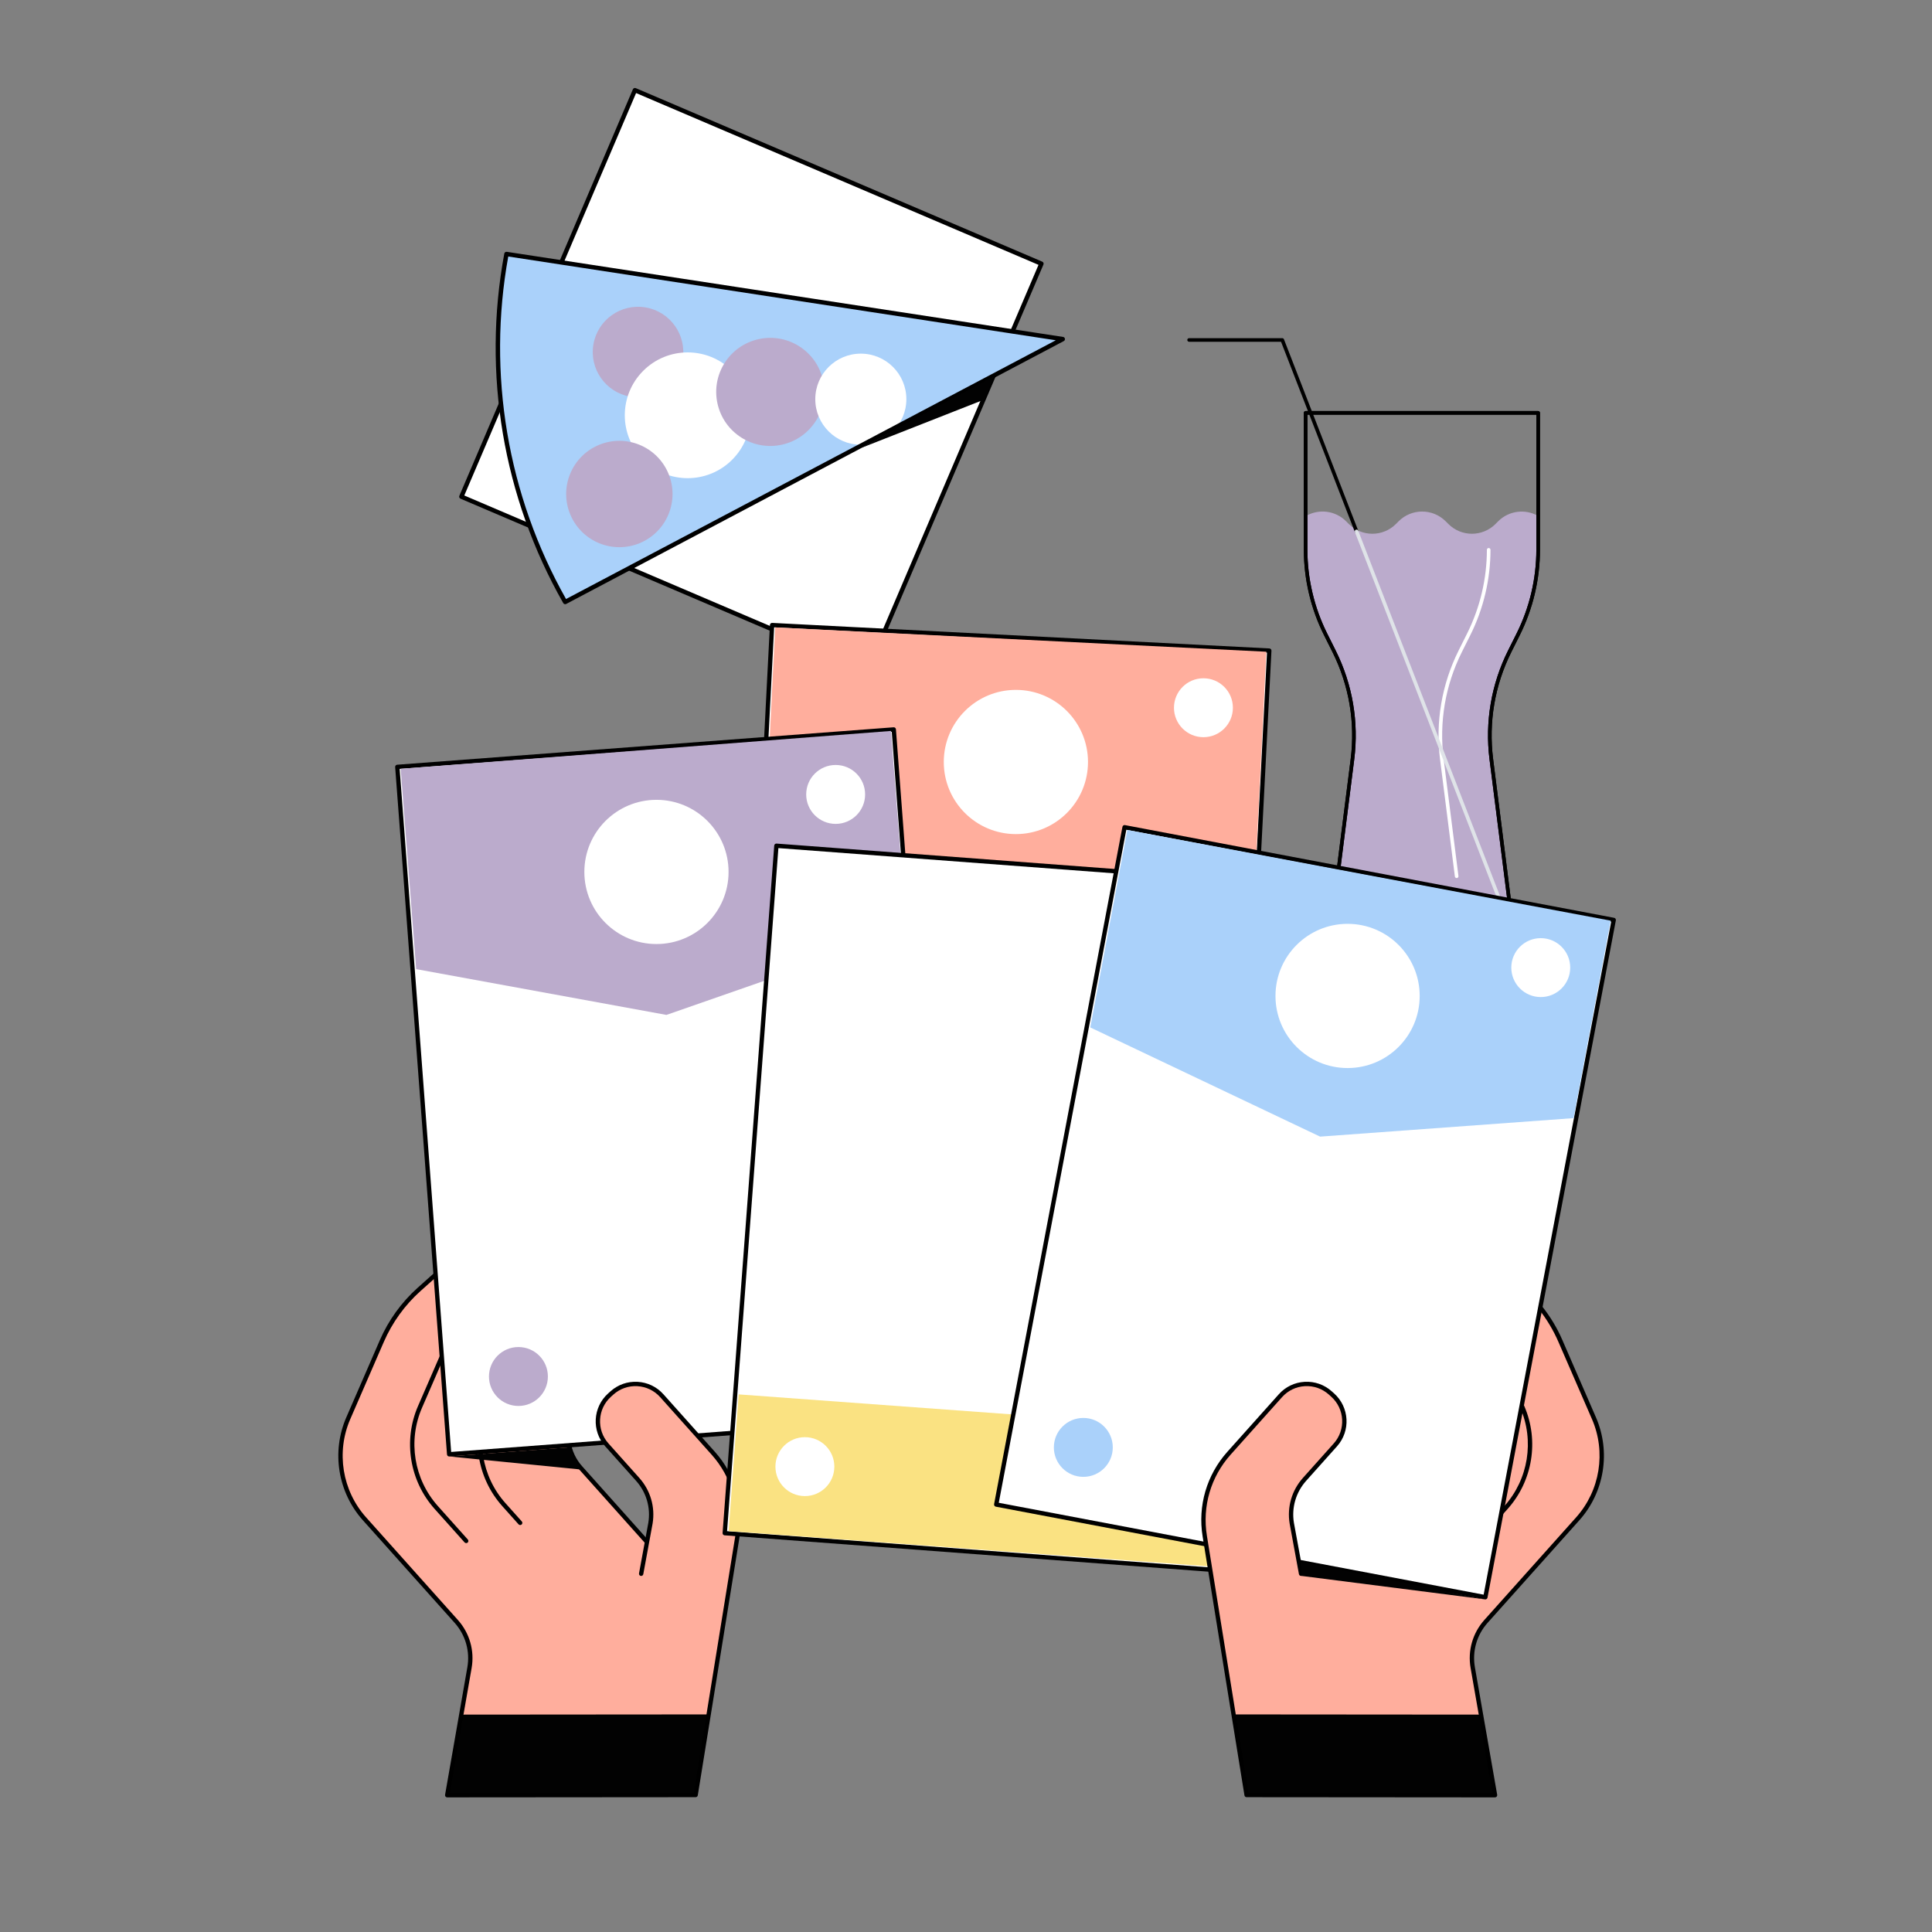 <?xml version="1.0" encoding="UTF-8"?>
<svg data-id="Capa_2" data-name="Capa 2" xmlns="http://www.w3.org/2000/svg" viewBox="0 0 2092.02 2092.02">
  <rect x="0" y="0" width="2092.02" height="2092.02" fill="#808080" stroke="none"/>
  <defs>
    <style>
      .cls-1 {
        fill: #aad1fa;
      }

      .cls-1, .cls-2, .cls-3, .cls-4, .cls-5, .cls-6, .cls-7, .cls-8, .cls-9 {
        stroke-width: 0px;
      }

      .cls-2 {
        fill: none;
      }

      .cls-3 {
        fill: #ffae9d;
      }

      .cls-4 {
        fill: #020202;
      }

      .cls-5 {
        fill: #000;
      }

      .cls-6 {
        fill: #dfe3e8;
      }

      .cls-7 {
        fill: #fae282;
      }

      .cls-8 {
        fill: #fff;
      }

      .cls-9 {
        fill: #bbabcc;
      }
    </style>
  </defs>
  <g id="Illustration">
    <g>
      <rect class="cls-2" width="2092.02" height="2092.02"/>
      <g>
        <g>
          <g>
            <rect class="cls-8" x="574.34" y="172.36" width="478.58" height="478.58" transform="translate(226.96 -286.39) rotate(23.12)"/>
            <path class="cls-5" d="M939.74,728.08c-.31,0-.62-.07-.92-.19l-440.15-187.9c-1.22-.52-1.78-1.93-1.26-3.14l187.9-440.15c.52-1.22,1.93-1.78,3.14-1.26l440.15,187.9c1.22.52,1.78,1.93,1.26,3.14l-187.9,440.15c-.39.92-1.28,1.46-2.22,1.46ZM502.75,536.52l435.75,186.02,186.02-435.75-435.75-186.02-186.02,435.75Z"/>
          </g>
          <g>
            <path class="cls-1" d="M1150.77,367.19l-602.35-92.16h0c-23.97,129.17-1.46,262.65,63.56,376.8h0s538.79-284.65,538.79-284.65Z"/>
            <circle class="cls-9" cx="690.86" cy="381.21" r="49.02" transform="translate(198.06 997.45) rotate(-80.24)"/>
            <circle class="cls-8" cx="744.63" cy="449.68" r="68.09" transform="translate(-99.87 658.24) rotate(-45)"/>
            <circle class="cls-9" cx="834.04" cy="424.41" r="58.52" transform="translate(-72.36 191.65) rotate(-12.57)"/>
            <circle class="cls-8" cx="932.12" cy="432.24" r="49.31"/>
            <circle class="cls-9" cx="670.67" cy="534.86" r="57.58" transform="translate(-154.64 300.89) rotate(-22.74)"/>
            <path class="cls-5" d="M611.96,654.23c-.83,0-1.63-.44-2.07-1.21-65.21-114.49-87.88-248.88-63.83-378.42.23-1.27,1.43-2.13,2.72-1.93l602.35,92.16c1.02.16,1.83.95,2,1.97s-.33,2.03-1.24,2.52l-538.79,284.65c-.36.19-.75.28-1.13.28ZM550.35,277.75c-23.01,126.97-.83,258.49,62.56,370.88l530.32-280.17-592.88-90.71Z"/>
          </g>
        </g>
        <path class="cls-3" d="M794.86,1689.36l-41.57,254.32-269.04.21,23.78-136.35c3.15-18.04-2.13-36.53-14.34-50.19l-56.13-62.76,158.9-142.1,104.64,117.01,93.76,19.85Z"/>
        <path class="cls-3" d="M655.33,1751.92l-109.74-122.65c-26.62-29.75-33.48-72.28-17.57-108.89l36.4-83.78c9.24-21.27,22.98-40.28,40.26-55.74l39.88-35.67c17.04-15.24,43.2-13.78,58.44,3.26l3.83,4.29c15.24,17.04,13.78,43.2-3.26,58.44l-26.05,23.3c-16.88,15.09-30.29,33.66-39.31,54.43l-18.89,43.47c-8.29,19.08-4.72,41.25,9.15,56.76l92.83,103.8-65.99,59.01Z"/>
        <path class="cls-3" d="M582.11,1754.99l-109.74-122.65c-26.62-29.75-33.48-72.28-17.57-108.89l36.4-83.78c9.24-21.27,22.98-40.28,40.26-55.74l39.88-35.67c17.04-15.24,43.2-13.78,58.44,3.26l3.83,4.29c15.24,17.04,13.78,43.2-3.26,58.44l-26.05,23.3c-16.88,15.09-30.29,33.66-39.31,54.43l-18.89,43.47c-8.29,19.08-4.72,41.25,9.15,56.76l92.83,103.8-65.99,59.01Z"/>
        <path class="cls-3" d="M584.28,1856.56l-189.58-211.93c-26.62-29.75-33.48-72.28-17.57-108.89l36.4-83.78c9.24-21.27,22.98-40.28,40.26-55.74l39.88-35.67c17.04-15.24,43.2-13.78,58.44,3.26l3.83,4.29c15.24,17.04,13.78,43.2-3.26,58.44l-26.05,23.3c-16.88,15.09-30.29,33.66-39.31,54.43l-18.89,43.47c-8.29,19.08-4.72,41.25,9.15,56.76l172.67,193.07-65.99,59.01Z"/>
        <path class="cls-5" d="M504.8,1670.93c-.65,0-1.29-.26-1.75-.78l-32.43-36.24c-27.14-30.34-34.2-74.07-17.98-111.4l36.4-83.78c9.31-21.43,23.44-40.99,40.85-56.56l39.88-35.67c8.71-7.79,19.92-11.72,31.6-11.07,11.67.65,22.38,5.81,30.17,14.52l2.52,2.82c.87.97.78,2.46-.19,3.32-.97.87-2.46.78-3.32-.19l-2.52-2.82c-6.95-7.77-16.51-12.37-26.92-12.95-10.41-.58-20.42,2.93-28.2,9.88l-39.88,35.67c-16.91,15.12-30.63,34.12-39.67,54.93l-36.4,83.78c-15.49,35.66-8.75,77.41,17.17,106.39l32.43,36.24c.87.97.79,2.46-.18,3.32-.45.4-1.01.6-1.57.6Z"/>
        <path class="cls-5" d="M699.47,1670.82c-.65,0-1.29-.26-1.76-.78l-70.97-79.36c-14.43-16.14-18.19-39.4-9.56-59.26l18.89-43.47c9.09-20.93,22.89-40.03,39.9-55.24l26.05-23.3c7.77-6.95,12.37-16.51,12.95-26.92.58-10.41-2.93-20.42-9.88-28.2l-3.83-4.29c-14.35-16.04-39.07-17.42-55.12-3.07l-39.88,35.67c-16.91,15.12-30.63,34.12-39.67,54.93l-36.4,83.78c-15.49,35.66-8.75,77.41,17.17,106.39l17.66,19.74c.87.97.78,2.46-.18,3.32-.97.87-2.46.78-3.32-.18l-17.66-19.74c-27.14-30.34-34.2-74.07-17.98-111.4l36.4-83.78c9.31-21.43,23.44-40.99,40.85-56.56l39.88-35.67c17.97-16.08,45.68-14.53,61.77,3.45l3.83,4.29c7.79,8.71,11.72,19.93,11.07,31.59-.65,11.67-5.81,22.38-14.52,30.17l-26.05,23.3c-16.5,14.76-29.89,33.3-38.72,53.61l-18.89,43.47c-7.9,18.18-4.46,39.47,8.75,54.25l70.97,79.36c.87.97.78,2.46-.19,3.32-.45.4-1.01.6-1.57.6Z"/>
        <g>
          <rect class="cls-8" x="815.03" y="690.3" width="539.08" height="746.44" transform="translate(55.99 -54.24) rotate(2.94)"/>
          <path class="cls-5" d="M797.3,1424.6c-.5-.1-.96-.35-1.3-.73-.42-.46-.64-1.07-.6-1.7l38.29-745.45c.07-1.3,1.17-2.3,2.47-2.23l538.37,27.65c1.29.06,2.3,1.17,2.23,2.47l-38.29,745.45c-.03.62-.31,1.21-.77,1.63-.46.42-1.07.64-1.7.6l-538.37-27.65c-.11,0-.22-.02-.32-.04ZM838.26,679.31l-38.05,740.75,533.67,27.41,38.05-740.75-533.67-27.41Z"/>
          <polygon class="cls-3" points="1360.47 923 1091.2 980.06 828.62 896.65 839.39 679.36 1371.24 705.71 1360.47 923"/>
          <circle class="cls-8" cx="1100.03" cy="825.1" r="78.08"/>
          <circle class="cls-8" cx="1303.11" cy="766.35" r="31.9"/>
          <circle class="cls-1" cx="882.79" cy="1348.22" r="31.9"/>
        </g>
        <g>
          <rect class="cls-8" x="456.05" y="809.4" width="539.08" height="746.44" transform="translate(-86.88 57.92) rotate(-4.31)"/>
          <path class="cls-5" d="M486.21,1577.08c-.51-.03-.99-.23-1.38-.56-.47-.41-.77-.99-.81-1.61l-56.13-744.32c-.1-1.3.87-2.43,2.17-2.52l537.56-40.54c1.28-.11,2.43.87,2.52,2.17l56.14,744.32c.05.62-.16,1.24-.56,1.71-.41.47-.99.77-1.61.81l-537.56,40.54c-.11,0-.22,0-.33,0ZM432.75,832.58l55.78,739.63,532.86-40.19-55.78-739.63-532.86,40.19Z"/>
          <polygon class="cls-9" points="981.55 1008.38 721.64 1098.98 450.63 1049.39 433.87 832.49 964.79 791.48 981.55 1008.38"/>
          <circle class="cls-8" cx="710.83" cy="944.15" r="78.08"/>
          <circle class="cls-8" cx="904.87" cy="860.23" r="31.9"/>
          <circle class="cls-9" cx="561.37" cy="1490.51" r="31.9"/>
        </g>
        <g>
          <path class="cls-9" d="M1443.56,987.48h192.19l-20.92-165.31c-5.08-40.13,1.86-80.86,19.95-117.04l9.19-18.39c14.18-28.37,21.57-59.66,21.57-91.38v-36.14l-.3-.71c-13.73-7.65-31.37-5.68-43.02,6l-2.84,2.85c-14.09,14.13-36.97,14.13-51.06,0l-2.85-2.85c-14.08-14.13-36.97-14.13-51.06,0l-2.84,2.85c-14.09,14.13-36.97,14.13-51.06,0l-2.88-2.89c-11.79-11.82-29.73-13.71-43.53-5.74l-.35,1.93v34.7c0,31.72,7.38,63.01,21.57,91.39l9.19,18.39c18.09,36.18,25.03,76.92,19.95,117.05l-20.92,165.31Z"/>
          <path class="cls-5" d="M1642.36,1041.64h-205.41c-.56,0-1.09-.24-1.46-.66-.37-.42-.54-.98-.47-1.53l27.53-217.52c5.05-39.88-1.79-79.97-19.76-115.93l-9.19-18.39c-14.24-28.5-21.77-60.4-21.77-92.26v-148.3c0-1.07.87-1.95,1.95-1.95h251.78c1.08,0,1.95.87,1.95,1.95v148.3c0,31.86-7.53,63.76-21.77,92.25l-9.19,18.39c-17.97,35.96-24.81,76.04-19.76,115.93l27.53,217.53c.07.55-.1,1.11-.47,1.53-.37.42-.9.66-1.46.66ZM1439.16,1037.75h200.99l-27.25-215.33c-5.14-40.65,1.82-81.51,20.14-118.16l9.19-18.39c13.98-27.96,21.36-59.26,21.36-90.51v-146.35h-247.89v146.35c0,31.25,7.39,62.56,21.36,90.52l9.19,18.39c18.32,36.65,25.29,77.51,20.14,118.16l-27.25,215.33Z"/>
          <path class="cls-5" d="M1642.36,1041.64h-205.41c-.56,0-1.09-.24-1.46-.66-.37-.42-.54-.98-.47-1.53l27.53-217.52c5.05-39.88-1.79-79.97-19.76-115.93l-9.19-18.39c-14.24-28.5-21.77-60.4-21.77-92.26v-148.3c0-1.07.87-1.95,1.95-1.95h251.78c1.08,0,1.95.87,1.95,1.95v148.3c0,31.86-7.53,63.76-21.77,92.25l-9.19,18.39c-17.97,35.96-24.81,76.04-19.76,115.93l27.53,217.53c.07.55-.1,1.11-.47,1.53-.37.42-.9.66-1.46.66ZM1439.16,1037.75h200.99l-27.25-215.33c-5.14-40.65,1.82-81.51,20.14-118.16l9.19-18.39c13.98-27.96,21.36-59.26,21.36-90.51v-146.35h-247.89v146.35c0,31.25,7.39,62.56,21.36,90.52l9.19,18.39c18.32,36.65,25.29,77.51,20.14,118.16l-27.25,215.33Z"/>
          <path class="cls-8" d="M1577.3,950.79c-.97,0-1.8-.72-1.93-1.7l-16.03-126.67c-5.14-40.65,1.82-81.51,20.14-118.16l9.19-18.39c13.97-27.96,21.36-59.26,21.36-90.51,0-1.08.87-1.95,1.95-1.95s1.95.87,1.95,1.95c0,31.86-7.53,63.76-21.77,92.25l-9.19,18.39c-17.98,35.96-24.81,76.05-19.76,115.93l16.03,126.67c.14,1.07-.62,2.04-1.69,2.18-.08.01-.17.02-.25.02Z"/>
          <path class="cls-5" d="M1468.93,577.35c-.78,0-1.52-.47-1.82-1.24l-79.96-206.04h-99.56c-1.08,0-1.95-.87-1.95-1.95s.87-1.95,1.95-1.95h100.89c.8,0,1.52.49,1.82,1.24l80.44,207.28c.39,1-.11,2.13-1.11,2.52-.23.09-.47.13-.7.13Z"/>
          <path class="cls-6" d="M1626.75,984.03c-.78,0-1.52-.47-1.82-1.24l-157.82-406.68c-.39-1,.11-2.13,1.11-2.52,1-.39,2.13.11,2.52,1.11l157.82,406.68c.39,1-.11,2.13-1.11,2.52-.23.09-.47.13-.7.13Z"/>
        </g>
        <path class="cls-3" d="M1518.85,1856.56l189.58-211.93c26.62-29.75,33.48-72.28,17.57-108.89l-36.4-83.78c-9.24-21.27-22.98-40.28-40.26-55.74l-39.88-35.67c-17.04-15.24-43.2-13.78-58.44,3.26l-3.83,4.29c-15.24,17.04-13.78,43.2,3.26,58.44l26.05,23.3c16.88,15.09,30.29,33.66,39.31,54.43l18.89,43.47c8.29,19.08,4.72,41.25-9.15,56.76l-172.67,193.07,65.99,59.01Z"/>
        <path class="cls-3" d="M1521.03,1754.99l109.74-122.65c26.62-29.75,33.48-72.28,17.57-108.89l-36.4-83.78c-9.24-21.27-22.98-40.28-40.26-55.74l-39.88-35.67c-17.04-15.24-43.2-13.78-58.44,3.26l-3.83,4.29c-15.24,17.04-13.78,43.2,3.26,58.44l26.05,23.3c16.88,15.09,30.29,33.66,39.31,54.43l18.89,43.47c8.29,19.08,4.72,41.25-9.15,56.76l-92.83,103.8,65.99,59.01Z"/>
        <path class="cls-6" d="M1447.8,1751.92l109.74-122.65c26.62-29.75,33.48-72.28,17.57-108.89l-36.4-83.78c-9.24-21.27-22.98-40.28-40.26-55.74l-39.88-35.67c-17.04-15.24-43.2-13.78-58.44,3.26l-3.83,4.29c-15.24,17.04-13.78,43.2,3.26,58.44l26.05,23.3c16.88,15.09,30.29,33.66,39.31,54.43l18.89,43.47c8.29,19.08,4.72,41.25-9.15,56.76l-92.83,103.8,65.99,59.01Z"/>
        <path class="cls-3" d="M1308.27,1689.36l41.57,254.32,269.04.21-23.78-136.35c-3.15-18.04,2.13-36.53,14.34-50.19l56.13-62.76-158.9-142.1-104.64,117.01-93.76,19.85Z"/>
        <polygon class="cls-4" points="1336.64 1856.42 1349.84 1943.69 1618.88 1943.9 1603.68 1856.63 1336.64 1856.42"/>
        <path class="cls-5" d="M1403.67,1670.82c-.56,0-1.12-.2-1.57-.6-.97-.87-1.05-2.35-.18-3.32l70.97-79.36c13.21-14.78,16.65-36.07,8.75-54.25l-18.89-43.47c-8.83-20.31-22.22-38.85-38.72-53.61l-26.05-23.3c-8.71-7.79-13.86-18.5-14.52-30.17-.65-11.67,3.28-22.89,11.07-31.59l3.83-4.29c16.08-17.97,43.79-19.52,61.77-3.45l39.88,35.67c17.41,15.57,31.54,35.13,40.85,56.56l36.4,83.78c16.22,37.34,9.17,81.06-17.98,111.4l-17.66,19.74c-.86.97-2.35,1.05-3.32.18-.97-.87-1.05-2.35-.18-3.32l17.66-19.74c25.92-28.97,32.66-70.73,17.17-106.39l-36.4-83.78c-9.04-20.81-22.76-39.81-39.67-54.93l-39.88-35.67c-16.04-14.35-40.77-12.97-55.12,3.07l-3.83,4.29c-6.95,7.77-10.46,17.79-9.88,28.2.58,10.41,5.18,19.97,12.95,26.92l26.05,23.3c17,15.21,30.8,34.31,39.9,55.24l18.89,43.47c8.63,19.86,4.88,43.12-9.56,59.26l-70.97,79.36c-.46.52-1.11.78-1.75.78Z"/>
        <path class="cls-5" d="M1598.34,1670.93c-.56,0-1.12-.2-1.57-.6-.97-.87-1.05-2.35-.18-3.32l32.43-36.24c25.92-28.97,32.66-70.73,17.17-106.39l-36.4-83.78c-9.04-20.81-22.76-39.8-39.67-54.93l-39.88-35.67c-16.04-14.35-40.77-12.97-55.12,3.07l-2.52,2.82c-.87.97-2.35,1.05-3.32.19-.97-.87-1.05-2.35-.18-3.32l2.52-2.82c16.08-17.98,43.79-19.52,61.77-3.45l39.88,35.67c17.41,15.57,31.54,35.13,40.85,56.56l36.4,83.78c16.22,37.34,9.17,81.06-17.98,111.4l-32.43,36.24c-.46.52-1.11.78-1.75.78Z"/>
        <polygon class="cls-4" points="766.49 1856.42 753.29 1943.69 484.25 1943.9 499.45 1856.63 766.49 1856.42"/>
        <path class="cls-3" d="M785.68,1744.47l12.88-81.06c5.27-32.36-4.37-65.37-26.22-89.81l-55.69-62.27c-14.08-15.74-38.25-17.09-53.99-3.01l-2.51,2.25c-15.74,14.08-17.09,38.25-3.01,53.99l33.4,37.35c11.53,12.89,16.62,30.3,13.84,47.36l-21.44,111.18,102.74-15.99Z"/>
        <path class="cls-5" d="M484.25,1946.25c-.7,0-1.35-.31-1.8-.84-.45-.53-.64-1.23-.52-1.92l24.12-138.04c3.05-17.45-1.98-35.02-13.78-48.22l-99.32-111.03c-27.14-30.34-34.2-74.06-17.98-111.4l36.4-83.78c9.31-21.43,23.44-40.99,40.85-56.56l17.1-15.29c.97-.87,2.46-.78,3.32.19.87.97.78,2.46-.19,3.32l-17.1,15.29c-16.91,15.12-30.63,34.12-39.67,54.93l-36.4,83.78c-15.49,35.66-8.75,77.41,17.17,106.39l99.32,111.03c12.77,14.28,18.21,33.3,14.91,52.17l-23.64,135.28,264.23-.21,44.96-278.3c5.18-31.82-4.17-63.84-25.66-87.87l-55.69-62.27c-6.39-7.15-15.18-11.37-24.75-11.91-9.58-.53-18.78,2.69-25.92,9.08l-2.51,2.25c-14.75,13.19-16.02,35.92-2.83,50.67l33.4,37.35c12.06,13.48,17.31,31.46,14.41,49.31l-10.09,54.9c-.23,1.28-1.46,2.13-2.74,1.89-1.28-.23-2.12-1.46-1.89-2.74l10.08-54.85c2.66-16.4-2.17-32.95-13.28-45.37l-33.4-37.35c-14.92-16.68-13.49-42.4,3.2-57.32l2.51-2.25c8.08-7.23,18.51-10.88,29.32-10.27,10.83.6,20.77,5.39,28,13.47l55.69,62.27c22.44,25.09,32.2,58.53,26.79,91.76l-45.28,280.27c-.18,1.14-1.17,1.98-2.32,1.98l-269.04.21h0Z"/>
        <g>
          <rect class="cls-8" x="810.47" y="935.04" width="539.08" height="746.44" transform="translate(101.05 -77.24) rotate(4.3)"/>
          <path class="cls-5" d="M784.27,1662.44c-.5-.11-.95-.37-1.28-.77-.41-.47-.61-1.09-.56-1.71l55.92-744.34c.1-1.3,1.23-2.27,2.52-2.17l537.57,40.39c1.29.09,2.27,1.23,2.17,2.52l-55.92,744.34c-.05.62-.34,1.2-.81,1.61-.47.41-1.09.61-1.71.56l-537.57-40.39c-.11,0-.22-.02-.32-.05ZM842.86,918.33l-55.57,739.64,532.87,40.04,55.57-739.64-532.87-40.03Z"/>
          <circle class="cls-7" cx="1305.02" cy="1023.18" r="31.9"/>
          <rect class="cls-7" x="793.63" y="1529.14" width="531.65" height="148.47" transform="translate(120.05 -73.16) rotate(4.19)"/>
          <circle class="cls-8" cx="871.55" cy="1588.1" r="31.9"/>
        </g>
        <g>
          <rect class="cls-8" x="1142.02" y="939.34" width="539.08" height="746.44" transform="translate(269.09 -239.88) rotate(10.73)"/>
          <path class="cls-5" d="M1077.99,1631.36c-.48-.16-.9-.48-1.19-.9-.35-.52-.48-1.15-.37-1.76l138.99-733.38c.24-1.28,1.47-2.12,2.75-1.87l529.65,100.38c1.27.23,2.12,1.47,1.87,2.75l-138.99,733.38c-.12.61-.47,1.15-.99,1.51-.52.35-1.15.48-1.76.37l-529.66-100.38c-.11-.02-.21-.05-.32-.08ZM1219.61,898.5l-138.11,728.76,525.03,99.5,138.11-728.76-525.03-99.5Z"/>
          <polygon class="cls-1" points="1703.96 1210.73 1429.44 1230.76 1180.59 1112.53 1220.71 898.71 1744.08 996.91 1703.96 1210.73"/>
          <circle class="cls-8" cx="1459.2" cy="1078.43" r="78.08"/>
          <circle class="cls-8" cx="1668.37" cy="1047.75" r="31.9"/>
          <circle class="cls-1" cx="1173.05" cy="1567.28" r="31.9"/>
        </g>
        <path class="cls-3" d="M1318.86,1751.92l-14.3-88.51c-5.27-32.36,4.37-65.37,26.22-89.81l55.69-62.27c14.08-15.74,38.25-17.09,53.99-3.01l2.51,2.25c15.74,14.08,17.09,38.25,3.01,53.99l-33.4,37.35c-11.53,12.89-16.62,30.3-13.84,47.36l16.07,89.69-95.96,12.95Z"/>
        <path class="cls-5" d="M1618.88,1946.25h0l-269.04-.21c-1.15,0-2.14-.84-2.32-1.98l-45.28-280.28c-5.41-33.22,4.35-66.66,26.79-91.76l55.69-62.27c7.23-8.08,17.17-12.87,28-13.47,10.81-.62,21.24,3.04,29.32,10.27l2.51,2.24c16.69,14.92,18.12,40.63,3.2,57.32l-33.4,37.35c-11.11,12.42-15.95,28.98-13.27,45.42l10.07,54.8c.23,1.28-.61,2.51-1.89,2.74-1.28.24-2.51-.61-2.74-1.89l-10.08-54.85c-2.91-17.9,2.34-35.87,14.4-49.36l33.4-37.35c13.19-14.75,11.92-37.48-2.83-50.67l-2.51-2.25c-7.15-6.39-16.36-9.62-25.92-9.08-9.57.53-18.36,4.76-24.75,11.91l-55.69,62.27c-21.49,24.03-30.84,56.05-25.66,87.86l44.96,278.3,264.23.21-23.64-135.28c-3.3-18.87,2.14-37.89,14.91-52.17l99.32-111.03c25.92-28.97,32.66-70.73,17.17-106.39l-36.4-83.78c-5.46-12.57-12.55-24.4-21.05-35.15-.81-1.02-.63-2.5.39-3.31,1.02-.81,2.5-.63,3.31.38,8.76,11.08,16.06,23.25,21.68,36.2l36.4,83.78c16.22,37.33,9.17,81.06-17.98,111.4l-99.32,111.03c-11.81,13.2-16.83,30.78-13.78,48.22l24.12,138.04c.12.69-.07,1.39-.52,1.92-.45.53-1.11.84-1.8.84Z"/>
        <polygon class="cls-4" points="629.13 1591.25 486.21 1577.08 616.27 1567.24 629.13 1591.25"/>
        <polygon class="cls-4" points="1607.96 1731.83 1409.25 1706.43 1408.88 1691.29 1607.96 1731.83"/>
        <polygon class="cls-4" points="1066.17 432.49 932.4 485.08 1076.26 407.51 1066.17 432.49"/>
      </g>
    </g>
  </g>
</svg>